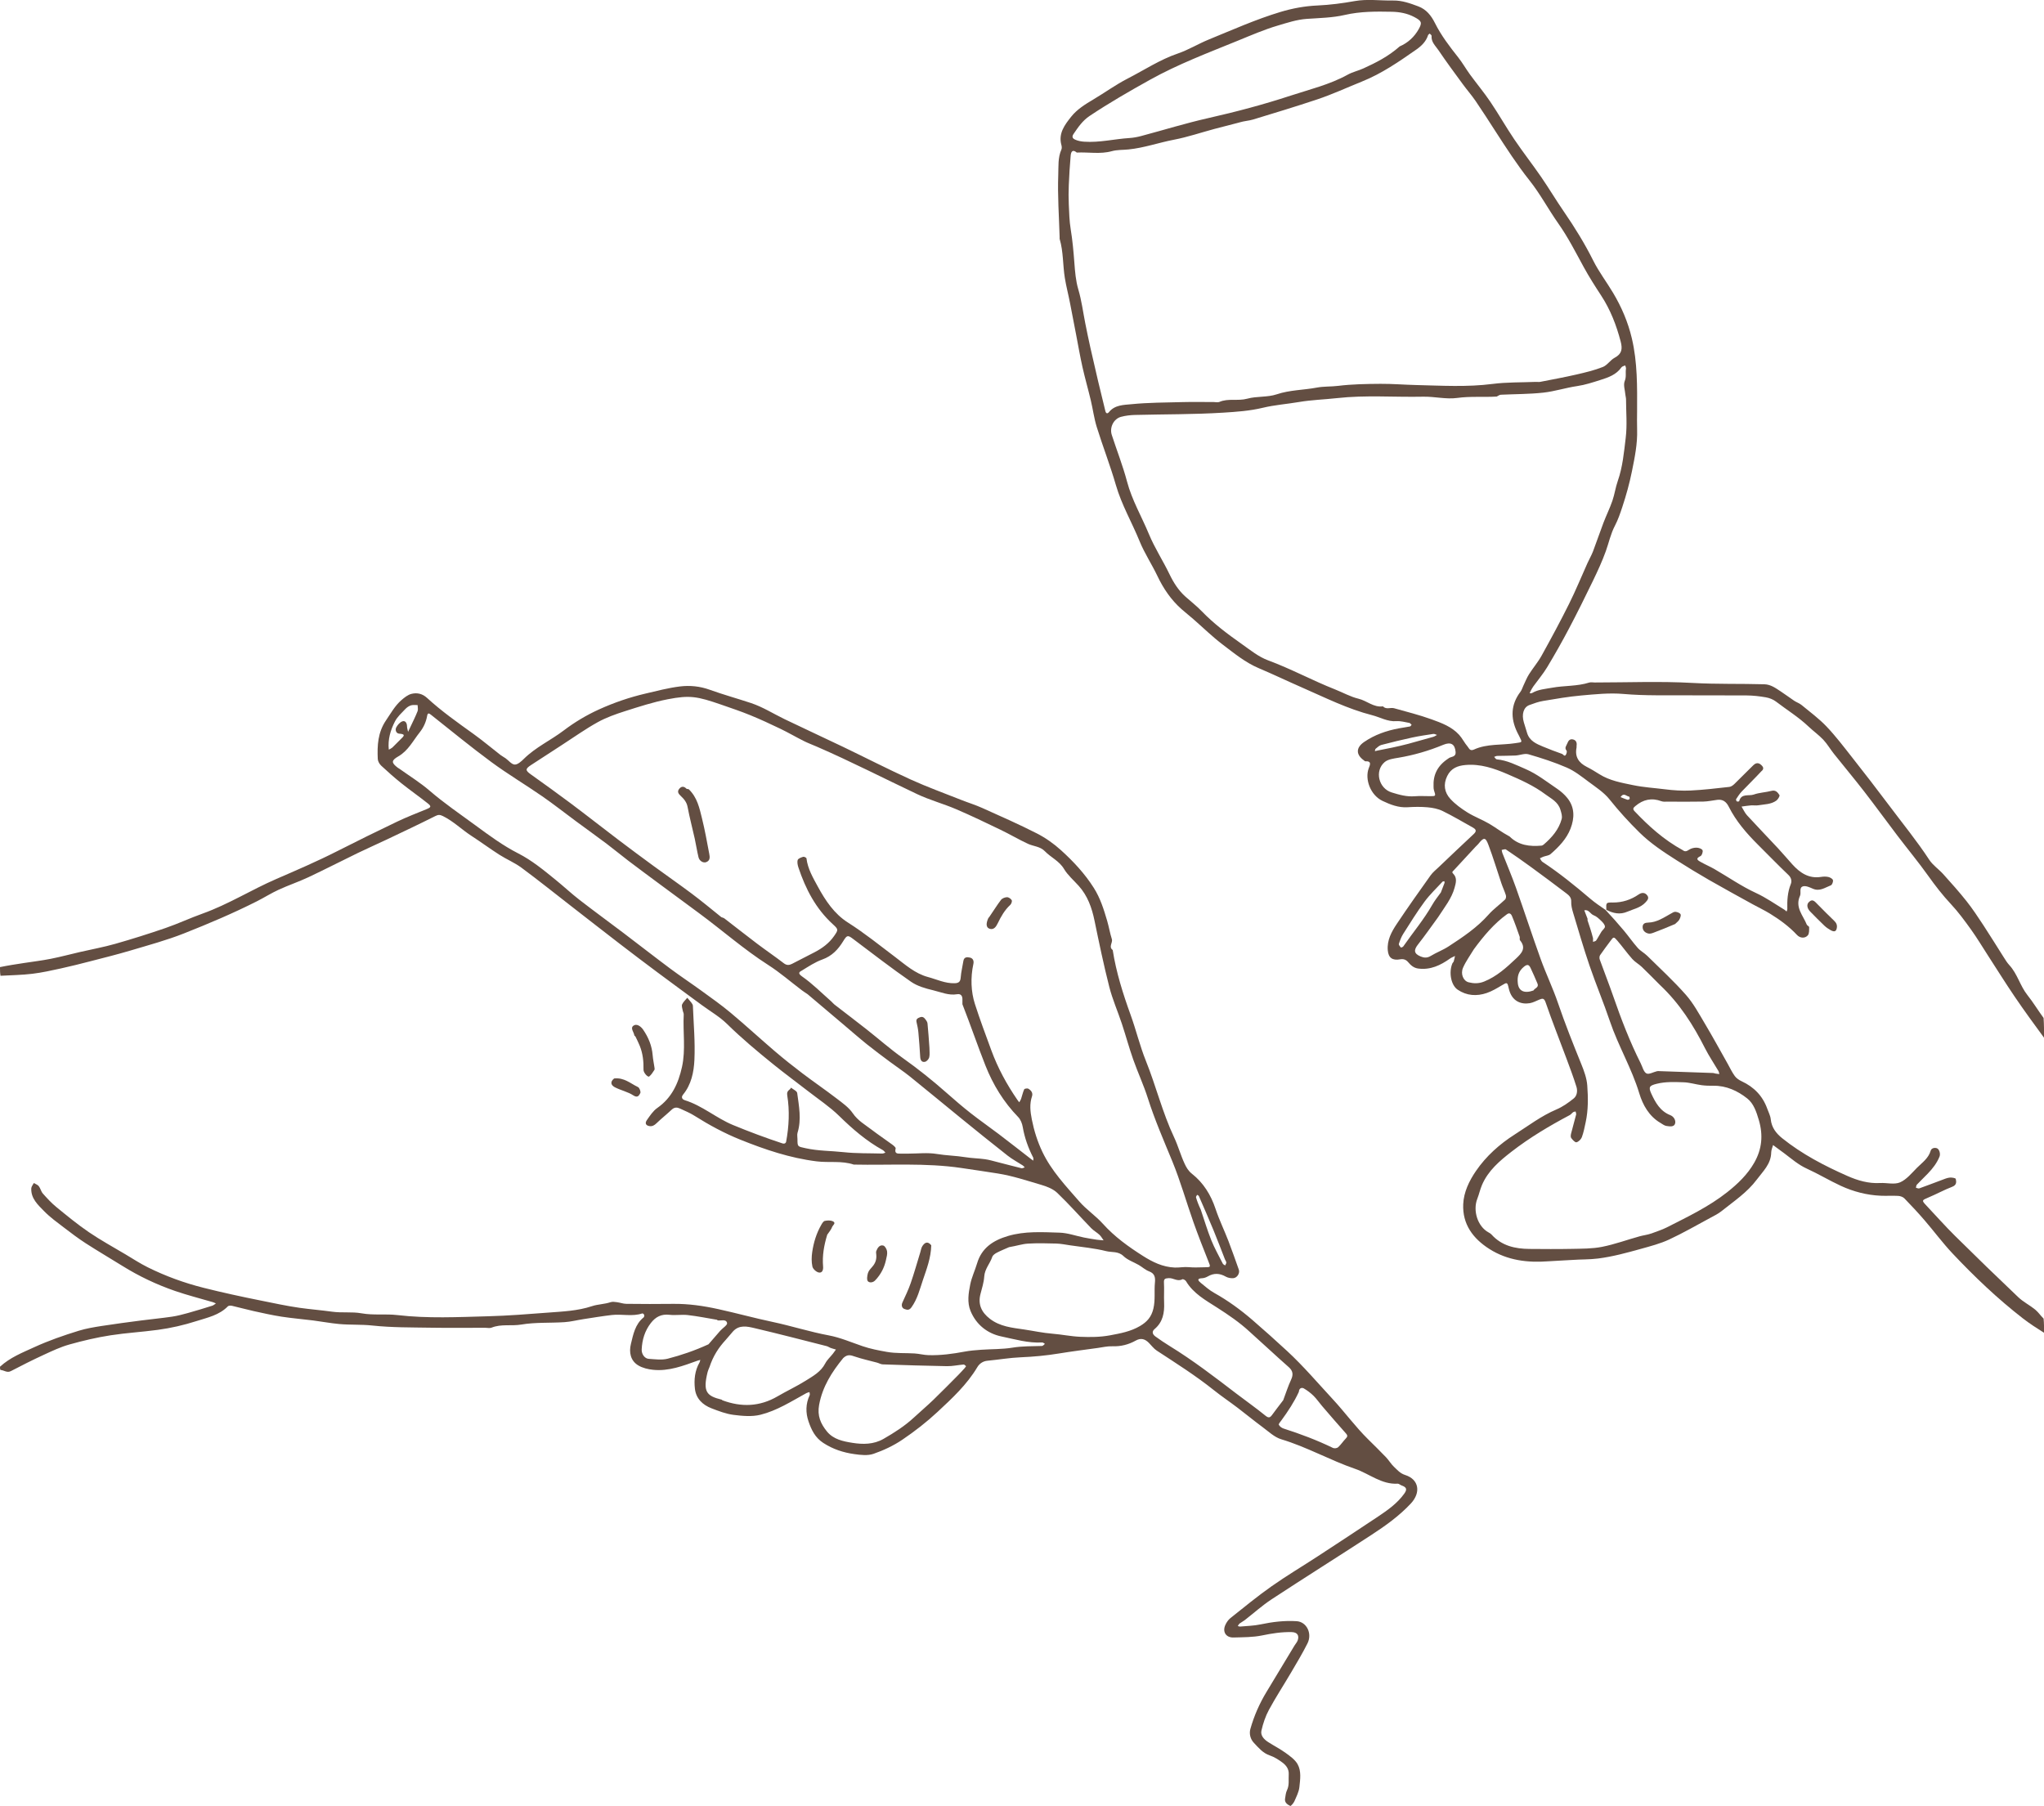 <?xml version="1.0" encoding="UTF-8"?>
<svg xmlns="http://www.w3.org/2000/svg" id="uuid-e09a1fe9-558d-48d0-87d0-b4fb5725dbd9" viewBox="0 0 2230 1970.39">
  <defs>
    <style>.uuid-91e0b978-b2ae-4be4-a98a-27c8600c7c2a{fill:#634e42;stroke-width:0px;}</style>
  </defs>
  <g id="uuid-8e59670a-9611-4f56-a939-4ec6c472ea40">
    <path class="uuid-91e0b978-b2ae-4be4-a98a-27c8600c7c2a" d="M0,1491.16c10.98-10.11,24.28-15.3,37.36-21.3,15.8-7.24,32.06-12.87,48.55-17.95,8.05-2.48,16.49-3.88,24.84-5.19,14.46-2.26,28.98-4.15,43.5-6.05,11.1-1.45,22.25-2.48,33.32-4.11,5.85-.86,11.63-2.38,17.34-3.96,8.94-2.49,17.82-5.23,26.68-8.01,1.44-.45,2.65-1.64,3.96-2.49-1.17-.48-2.3-1.08-3.5-1.43-13.67-4.03-27.52-7.5-40.97-12.14-20.19-6.96-39.45-16.08-57.63-27.41-13.23-8.24-26.71-16.1-39.8-24.55-8.23-5.32-16.08-11.25-23.86-17.22-7.4-5.67-15.08-11.15-21.55-17.79-6.75-6.93-14.62-13.86-14.12-25,.09-1.97,1.8-3.87,2.77-5.81,1.84,1.1,4.19,1.82,5.42,3.41,1.86,2.4,2.47,5.83,4.45,8.06,4.61,5.18,9.35,10.35,14.7,14.72,11.61,9.49,23.23,19.07,35.61,27.5,12.84,8.75,26.56,16.22,39.93,24.19,8.01,4.77,15.85,9.92,24.18,14.05,19.43,9.63,39.59,17.01,60.78,22.35,20.66,5.21,41.37,9.7,62.23,13.87,14.21,2.84,28.3,5.97,42.69,8,11.78,1.66,23.62,2.57,35.31,4.21,10.84,1.53,21.69-.11,32.19,1.78,13.1,2.35,26.25.41,39.19,1.93,33.04,3.87,66.17,2.17,99.16,1.29,21.73-.58,43.58-2.33,65.3-3.99,15.89-1.21,32.18-1.82,47.86-7.05,6.27-2.09,13.59-2.09,20.23-4.32,2.09-.7,4.64-.3,6.93,0,3.42.44,6.8,1.76,10.2,1.8,16.99.19,33.99.26,50.99.04,16.8-.22,33.13,2.15,49.57,5.77,19.82,4.37,39.39,9.77,59.2,13.96,20.49,4.34,40.42,10.79,61.05,14.63,12.64,2.35,24.75,7.64,37.03,11.82,8.65,2.95,17.49,4.62,26.5,6.22,10.15,1.8,20.17,1.07,30.22,1.7,5.08.32,10.1,1.71,15.17,1.85,13.25.37,26.33-1.38,39.35-3.84,5.97-1.13,12.08-1.6,18.16-2.04,11.38-.81,22.92-.46,34.12-2.3,10.78-1.77,21.46-1.48,32.2-1.84,1.09-.04,2.13-1.49,3.19-2.29-.99-.54-2.02-1.59-2.97-1.53-15.25.9-29.87-3.53-44.41-6.54-15.26-3.16-27.67-12.84-33.83-27.98-3.78-9.27-2.16-19.35-.26-28.84,1.56-7.8,5.15-15.18,7.43-22.87,5.04-17.02,17.64-25.15,33.63-29.91,18.54-5.51,37.52-4.24,56.34-3.67,8.94.27,17.78,3.52,26.69,5.31,4.64.93,9.32,1.69,14,2.39,2.44.37,4.92.45,7.39.67-1.5-2.05-2.74-4.37-4.56-6.07-2.79-2.6-6.31-4.46-8.95-7.19-12.38-12.8-24.18-26.19-37.03-38.49-4.47-4.28-11.12-6.92-17.24-8.71-15.82-4.64-31.43-9.91-47.91-12.51-13.17-2.08-26.33-4.01-39.52-5.96-39.05-5.77-78.24-2.87-117.36-3.71-13.13-4.46-26.91-1.83-40.4-3.51-29.18-3.62-56.35-12.83-83.32-23.66-17.63-7.08-34.15-16.07-50.17-26.17-4.93-3.11-10.42-5.35-15.74-7.82-3.08-1.43-6-1.55-8.86,1.12-5.46,5.11-11.34,9.78-16.73,14.97-2.33,2.25-4.59,3.58-7.77,3.06-3.8-.63-5.14-3.07-2.7-6.55,3.33-4.75,6.71-9.98,11.33-13.2,15.82-11.03,23-26.78,26.97-44.79,4.18-18.97.87-38.13,1.89-57.17.08-1.47-.86-2.97-1.12-4.5-.37-2.21-1.4-4.81-.62-6.58,1.19-2.7,3.68-4.83,5.61-7.2,1.53,1.8,3.14,3.54,4.56,5.42.73.97,1.53,2.18,1.57,3.31.75,19.72,2.58,39.49,1.65,59.14-.62,13.16-3.37,26.82-12.32,37.7-2.91,3.54-.12,5.59,1.68,6.14,19.22,5.91,34.41,19.55,52.77,27.13,17.69,7.3,35.56,13.99,53.74,19.98,3.15,1.04,4.05-1.01,4.17-1.63,3.15-16.82,3.96-33.96,1.24-50.7-.93-5.72,3.1-5.59,4.11-8.45,2.35,1.95,6.45,3.66,6.75,5.88,1.94,14.37,4.83,28.83.38,43.32-.65,2.13-.09,4.64-.09,6.97.02,8.57.15,7.97,8.93,9.93,13.68,3.05,27.58,2.79,41.32,4.29,14.13,1.54,28.15,1.11,42.21,1.53,1.16.03,2.34-.64,3.51-.98-.94-.94-1.73-2.17-2.85-2.79-17.9-9.88-33.07-23.03-47.65-37.29-10.23-10-22.38-18.05-33.74-26.88-12.59-9.78-25.45-19.23-37.85-29.24-17.48-14.11-34.69-28.5-50.78-44.28-8.07-7.91-18.2-13.72-27.39-20.49-16.09-11.85-32.22-23.64-48.24-35.58-13.78-10.27-27.48-20.63-41.1-31.11-17.97-13.82-35.82-27.78-53.72-41.69s-35.59-28.1-53.81-41.57c-7.44-5.5-16.24-9.12-24.08-14.14-10.33-6.61-20.2-13.92-30.49-20.59-10.56-6.86-19.56-15.89-31.04-21.55-3.47-1.71-5.19-1.62-8.53.06-17.62,8.87-35.48,17.28-53.31,25.75-10.3,4.89-20.75,9.46-31.01,14.44-18.04,8.75-35.88,17.95-54.02,26.48-10.58,4.97-21.73,8.7-32.35,13.59-8.14,3.74-15.76,8.58-23.77,12.63-25.87,13.08-52.57,24.37-79.47,35.01-18.92,7.49-38.71,12.82-58.26,18.65-14.28,4.26-28.77,7.85-43.2,11.58-10.86,2.81-21.73,5.57-32.68,7.97-10.44,2.28-20.92,4.63-31.51,5.9-11.29,1.36-22.73,1.49-34.6,2.16C0,1061.66,0,1058.66,0,1055.16c8.78-1.83,17.56-3.16,26.34-4.5,9.71-1.49,19.49-2.66,29.12-4.57,10.7-2.12,21.26-4.96,31.9-7.42,12.78-2.95,25.74-5.29,38.34-8.88,18.42-5.25,36.73-11.01,54.84-17.25,13.67-4.71,26.83-10.89,40.45-15.76,28.03-10.02,53.26-25.97,80.37-37.73,22.36-9.69,44.69-19.29,66.42-30.33,21.73-11.04,43.61-21.82,65.6-32.32,10.55-5.04,21.49-9.25,32.31-13.7,4.53-1.86,5.06-2.94,1.09-6.1-9.46-7.52-19.39-14.45-28.83-21.99-7.6-6.08-14.9-12.55-22.02-19.19-1.92-1.79-3.67-4.79-3.78-7.31-.67-14.8.02-29,9.06-42.26,5.22-7.66,9.64-15.8,16.69-21.93,3.27-2.84,7.03-5.89,11.06-6.89,5.99-1.49,11.84-.28,16.96,4.43,15.77,14.5,33.27,26.82,50.64,39.3,10.11,7.27,19.66,15.33,29.51,22.98,1.72,1.34,3.73,2.3,5.51,3.57,3.35,2.4,6.57,6.72,9.97,6.86,3.31.13,7.25-3.5,10.1-6.32,12.79-12.63,29.19-20.11,43.33-30.83,11.86-9,24.7-16.7,38.42-22.94,16.41-7.46,33.31-13.25,50.8-17.34,12.5-2.93,25-6.24,37.7-7.79,10.79-1.31,21.71-.25,32.36,3.59,14.81,5.34,30.04,9.54,45,14.5,12.96,4.3,24.49,11.69,36.71,17.6,21.09,10.19,42.4,19.94,63.52,30.08,24.75,11.88,49.18,24.45,74.16,35.81,17.92,8.15,36.5,14.87,54.82,22.14,7.73,3.07,15.72,5.52,23.3,8.93,19.96,8.97,40.01,17.78,59.49,27.72,9.46,4.83,18.46,11.2,26.33,18.34,13.45,12.2,25.85,25.43,35.73,41.03,7.15,11.28,10.94,23.53,14.6,35.99,1.93,6.57,3.02,13.39,5.1,19.9,1.29,4.03-3.92,8.38.95,11.94,3.8,24.38,11.2,47.73,19.57,70.88,5.98,16.55,10.08,33.81,16.64,50.11,11.06,27.47,18.05,56.39,30.72,83.27,4.45,9.45,7.2,19.7,11.64,29.16,1.79,3.81,3.94,7.6,7.92,10.75,12.46,9.83,20.59,22.93,25.67,38.18,3.98,11.95,9.54,23.37,14.09,35.14,4,10.35,7.61,20.85,11.35,31.3,1.32,3.69-1.75,8.89-5.98,9.24-2.7.22-5.89-.32-8.22-1.65-6.65-3.79-12.98-4.13-19.65-.26-1.83,1.06-4.06,1.89-6.14,1.97-6.36.24-4.35,2.79-1.45,5.15,4.68,3.82,9.28,7.91,14.51,10.83,14.99,8.38,28.77,18.4,41.71,29.57,12.84,11.09,25.49,22.41,37.94,33.93,17.7,16.37,33.35,34.8,49.68,52.44,13.17,14.21,24.69,30.08,38.6,43.79,6.61,6.51,13.23,13.01,19.64,19.71,3.1,3.24,5.36,7.31,8.62,10.34,3.66,3.41,6.57,7.15,12.27,8.96,14.98,4.75,17.37,19.07,6.06,31.16-12.6,13.47-27.53,24.15-42.86,34.14-36.17,23.58-72.75,46.53-108.85,70.21-10.39,6.81-19.7,15.26-29.55,22.9-1.72,1.34-3.76,2.27-5.48,3.6-.87.68-1.36,1.84-2.03,2.78.92.19,1.86.63,2.76.54,7.36-.68,14.85-.82,22.04-2.34,13.06-2.76,26.19-4.35,39.46-3.51,10.89.69,17.23,13.4,11.82,24.21-5.55,11.08-12,21.73-18.28,32.43-7.88,13.42-16.43,26.47-23.82,40.15-3.77,6.97-6.36,14.81-8.14,22.56-1.24,5.38,2.8,9.61,7.28,12.5,6.28,4.05,13.02,7.45,19.05,11.82,4.86,3.52,10.29,7.34,13.11,12.36,4.24,7.53,2.85,16.61,1.97,24.93-.57,5.36-3.3,10.56-5.52,15.63-.89,2.04-3.87,5.28-4.4,5.01-3.09-1.57-6.45-3.61-5.71-8.04.52-3.08.76-6.39,2.09-9.12,2.74-5.62,1.52-11.46,1.9-17.22.38-5.81-2.77-9.97-6.94-13.05-4.21-3.11-8.84-6.06-13.75-7.72-7.58-2.56-12.22-8.37-17.29-13.69-3.95-4.14-5.31-10.03-3.85-15.23,4.02-14.3,10-27.87,17.75-40.62,10.2-16.76,20.28-33.59,30.42-50.39,1.13-1.87,2.74-3.56,3.45-5.57,1.92-5.44-.54-8.89-6.43-9.04-10.96-.28-21.63,1.4-32.42,3.63-10.09,2.08-20.7,1.94-31.09,2.25-8.27.25-12.38-6.04-9.04-13.6,1.25-2.83,3.23-5.7,5.62-7.61,14.74-11.72,29.31-23.72,44.69-34.55,16.36-11.52,33.62-21.78,50.39-32.73,22.05-14.4,44.08-28.84,65.98-43.47,10.56-7.05,20.94-14.39,28.53-24.94,3.36-4.68,2.72-7.01-2.99-9.04-1.44-.51-2.83-1.96-4.17-1.88-17.71,1.02-30.89-10.83-46.35-16.15-27.39-9.42-52.74-23.92-80.65-32.29-7.48-2.24-13.87-8.46-20.43-13.3-9.25-6.83-18.12-14.17-27.27-21.12-8.59-6.52-17.56-12.55-25.98-19.28-19.74-15.78-41.06-29.24-62.16-43.05-3.28-2.14-5.73-5.55-8.54-8.39-4.18-4.23-8.61-5.78-14.35-2.57-7.85,4.39-16.27,6.56-25.48,6.23-5.36-.2-10.78,1.11-16.16,1.86-14.17,1.96-28.38,3.74-42.5,6.06-13.71,2.25-27.45,3.52-41.34,4.1-12.15.51-24.22,2.63-36.35,3.76-5.03.47-8.8,3.25-11.02,6.98-11.38,19.09-27.48,34.01-43.44,48.86-11.91,11.09-24.91,21.21-38.4,30.33-9.62,6.51-20.52,11.62-31.51,15.42-6.25,2.16-13.95,1.25-20.81.29-12.05-1.68-23.4-5.34-33.95-12.22-8.96-5.84-12.91-14.27-16.05-23.35-3.28-9.51-3.22-19.3,1.22-28.73.42-.9-.12-2.24-.21-3.38-1.14.37-2.37.57-3.4,1.14-16.24,8.93-32.09,19.14-50.15,23.61-9.24,2.29-19.63,1.33-29.28.11-8.17-1.04-16.19-4.13-23.97-7.12-9.74-3.74-16.97-10.59-18.19-21.38-1.12-9.9-.09-19.81,5.09-28.81.45-.78.51-1.79.75-2.69-.94.27-1.9.47-2.81.8-15.79,5.66-31.55,11.83-48.76,10.02-5.46-.57-11.31-1.97-15.96-4.72-8.72-5.16-10.32-14.49-8.19-23.26,2.55-10.48,4.58-21.73,13.95-29.21.58-.47.8-1.93.56-2.74-.21-.7-1.52-1.76-1.99-1.6-10.95,3.71-22.25.47-33.28,1.75-10.4,1.21-20.75,2.94-31.1,4.53-6.87,1.05-13.69,2.83-20.59,3.28-15.7,1.03-31.68,0-47.07,2.61-10.84,1.84-21.98-.87-32.47,3.39-2,.81-4.62.12-6.95.12-19.66,0-39.33.26-58.99-.07-21.39-.36-42.9-.1-64.12-2.38-12.15-1.31-24.19-.54-36.21-1.64-9.49-.87-18.89-2.68-28.35-3.88-11.43-1.45-22.94-2.37-34.32-4.12-10.22-1.58-20.35-3.85-30.46-6.08-7.9-1.74-15.7-3.95-23.59-5.75-1.48-.34-3.82-.37-4.68.52-9.47,9.7-22.23,12.27-34.37,16.14-13.76,4.39-27.7,7.6-42.12,9.54-17.15,2.32-34.45,3.3-51.51,5.94-15.11,2.33-30.1,5.87-44.83,10-9.72,2.73-19.03,7.13-28.25,11.38-12.05,5.55-23.91,11.54-35.67,17.68-4.23,2.21-7.25-.94-11.36-1.27C0,1493.66,0,1492.66,0,1491.16M787,1000.66c1.14.47,2.44.72,3.38,1.44,11.89,9.14,23.65,18.46,35.62,27.5,9.6,7.25,19.57,14.01,29.11,21.33,3.14,2.41,5.82,2.28,8.89.72,8.26-4.21,16.5-8.44,24.72-12.72,8.36-4.35,15.83-9.82,21.26-17.67,4.76-6.87,4.9-7.18-1.48-13.01-18.48-16.89-29.53-38.23-37.34-61.53-.9-2.67-1.63-5.93-.86-8.43.51-1.66,3.75-2.78,5.97-3.48.98-.31,3.49.93,3.58,1.67,1.37,11.42,7.16,21.22,12.41,30.86,8.22,15.09,17.87,29.71,32.79,39.17,17.99,11.4,34.49,24.73,51.42,37.53,11.21,8.48,21.83,18.13,35.88,21.91,9.65,2.59,18.82,7.14,29.22,6.8,4.57-.15,6.24-1.77,6.57-6.4.43-5.95,1.98-11.82,2.88-17.74.7-4.65,4.09-4.53,7.19-3.84,3.38.76,4.47,3.62,3.76,6.88-3.29,15.04-2.59,30.47,1.63,43.66,5.45,17.04,11.75,33.76,17.9,50.54,7.17,19.55,16.84,37.26,28.5,54.19.62.9,1.31,1.74,1.97,2.61.68-1.19,1.56-2.3,1.99-3.57,1.19-3.52,1.93-7.21,3.44-10.56.36-.81,3.48-1.32,4.56-.67,2.91,1.73,5.21,4.5,3.98,8.19-2.84,8.51-1.93,16.69-.2,25.41,2.44,12.31,6.17,24.1,11.5,35.27,9.84,20.64,25.53,37.2,40.34,54.2,7.71,8.85,17.85,15.57,25.71,24.32,12.69,14.11,27.86,25,43.62,35,10.44,6.62,21.62,12.22,34.78,12.71,5.18.19,10.18-.95,15.36-.42,5.6.58,11.32.17,16.98.12,7.16-.07,6.9,0,4.18-6.86-5.57-14.02-11.11-28.07-16.14-42.29-7.82-22.1-14.17-44.78-23.06-66.43-9.37-22.81-19.24-45.35-26.72-68.92-4.56-14.36-10.99-28.11-16-42.33-4.51-12.82-8.06-25.98-12.33-38.88-4.46-13.46-10.25-26.56-13.74-40.25-6.1-23.92-11.12-48.13-16.12-72.31-2.9-14.02-7.52-27.04-17.23-37.87-5.44-6.07-11.9-11.54-16-18.41-5.24-8.79-14.38-12.57-20.98-19.42-5.07-5.26-12.49-5.26-18.61-8.13-10.07-4.72-19.67-10.4-29.69-15.22-16.1-7.75-32.21-15.52-48.64-22.54-13.87-5.92-28.62-9.88-42.22-16.3-36.51-17.24-72.43-35.73-109.5-51.82-4.8-2.08-9.73-3.91-14.4-6.25-8.56-4.3-16.85-9.16-25.48-13.31-10.82-5.21-21.73-10.27-32.85-14.81-10.26-4.2-20.79-7.74-31.27-11.37-26.54-9.2-34.6-10.68-58.68-6.01-15.77,3.06-31.22,8.07-46.57,12.97-10.24,3.27-20.58,6.92-29.93,12.1-13.38,7.41-25.91,16.37-38.79,24.69-11.31,7.31-22.61,14.63-33.87,22.01-6.45,4.23-6.32,5.86-.2,10.23,14.68,10.5,29.36,20.99,43.79,31.82,17.34,13,34.37,26.42,51.63,39.51,12.9,9.78,25.91,19.42,38.98,28.98,13.53,9.9,27.32,19.46,40.74,29.5,10.75,8.05,21.13,16.61,32.67,25.94M881,1084.66c-2.09-1.42-4.24-2.75-6.24-4.27-12.19-9.22-23.79-19.34-36.62-27.55-26.59-17.02-50.2-37.88-75.5-56.54-14.29-10.54-28.6-21.07-42.87-31.64-11.48-8.51-22.98-16.99-34.36-25.63-7.89-5.99-15.5-12.37-23.42-18.33-11.15-8.38-22.49-16.49-33.71-24.77-12.26-9.05-24.22-18.52-36.75-27.18-18.32-12.67-37.53-24.1-55.45-37.3-22.39-16.49-43.88-34.2-65.69-51.46-2.46-1.95-3.74-2.57-4.44,1.33-1.17,6.51-3.91,12.51-8,17.64-7.3,9.15-12.54,20.02-23.33,26.25-7.95,4.59-7.78,6.95-.56,12.49.49.38,1.09.61,1.59.97,11.05,7.92,22.73,15.11,32.99,23.95,15.99,13.77,33.35,25.59,50.3,38.02,14.93,10.95,29.78,21.97,46.38,30.42,15.04,7.65,27.97,18.4,40.97,28.96,8.78,7.13,17.06,14.89,25.99,21.81,15.83,12.26,32.02,24.04,47.98,36.13,17.01,12.89,33.82,26.05,50.93,38.8,11.13,8.3,22.74,15.95,33.97,24.12,10.79,7.85,21.75,15.54,31.97,24.1,16.45,13.76,32.23,28.32,48.54,42.25,9.75,8.32,19.81,16.29,30.02,24.03,12.11,9.18,24.69,17.75,36.75,27,6.45,4.94,13.53,9.87,17.99,16.4,5.51,8.05,13.4,12.46,20.62,17.98,7.28,5.56,14.92,10.64,22.3,16.07,1.57,1.15,4.08,3.25,3.81,4.29-1.57,5.98,2.13,5.69,5.9,5.66,2.67-.02,5.33,0,8,0,10.33,0,20.88-1.32,30.93.36,10.46,1.75,21,1.85,31.41,3.55,6.98,1.14,14.13,1.19,21.14,2.17,4.61.64,9.13,2,13.67,3.15,8.74,2.21,17.44,4.57,26.2,6.69,1.05.26,2.37-.58,3.57-.91-.7-.71-1.3-1.57-2.11-2.1-5.5-3.58-11.38-6.67-16.52-10.7-17.16-13.46-34.11-27.19-51.04-40.94-18.47-15-36.75-30.25-55.29-45.16-7.15-5.75-14.84-10.83-22.2-16.33-8.42-6.29-16.88-12.53-25.06-19.11-8.81-7.09-17.3-14.57-25.95-21.86-12.59-10.61-25.2-21.21-38.8-32.81M1050,1095.66c0-1.67-.05-3.33,0-5,.14-4-1.62-6.62-5.75-5.92-9.31,1.59-17.71-2.29-26.28-4.33-8.31-1.97-17.15-4.49-24.03-9.26-21.38-14.82-41.99-30.75-62.78-46.41-6.14-4.63-6.97-4.83-11.14,2-5.57,9.14-12.33,16.36-22.95,20.15-7.77,2.78-14.89,7.55-22.01,11.9-2.05,1.26-5.77,2.53-.09,6.48,11.4,7.92,21.31,17.99,31.81,27.19,1.25,1.1,2.25,2.49,3.56,3.5,11.59,8.99,23.29,17.83,34.81,26.89,13.35,10.5,26.11,21.8,39.93,31.61,16.76,11.9,32.7,24.69,48.07,38.28,8.47,7.48,17.05,14.86,25.94,21.84,9.97,7.83,20.42,15.06,30.52,22.73,11.94,9.07,23.72,18.34,35.58,27.52.68.53,1.41,1,2.12,1.49-.01-1.14.36-2.48-.1-3.38-5.43-10.55-9.37-21.54-11.39-33.3-.66-3.82-2.3-8.14-4.93-10.84-15.86-16.29-27.48-35.29-35.76-56.22-8.61-21.76-16.14-43.95-25.14-66.95M1101,1360.66c-4.5,2-9.1,3.81-13.46,6.09-1.96,1.02-4.34,2.68-4.98,4.57-2.46,7.32-8.22,13.12-8.76,21.44-.42,6.47-2.51,12.86-4.14,19.21-2.85,11.14,1.11,19.79,10.25,26.85,11.13,8.6,24.26,9.78,37.15,11.67,10.4,1.53,20.65,3.82,31.26,4.66,10.06.79,20.21,2.95,30.37,3.36,10.71.42,21.41.42,32.19-1.58,11.45-2.13,22.61-4.16,32.84-10.16,7.62-4.48,12.51-9.86,14.65-19.1,2.22-9.55.74-18.88,1.65-28.24.54-5.57-.06-9.99-6.39-12.33-4.01-1.48-7.37-4.67-11.14-6.87-5.62-3.28-12.28-5.41-16.79-9.79-5.68-5.51-12.68-3.83-18.83-5.38-12.85-3.24-26.23-4.4-39.4-6.36-5.04-.75-10.09-1.78-15.16-1.92-10.32-.3-20.68-.55-30.97.08-6.17.38-12.23,2.49-20.34,3.83M1400,1527.66c2.82-7.49,5.24-15.17,8.6-22.41,2.62-5.64,1.91-9.74-2.69-13.75-7.15-6.22-14.09-12.68-21.11-19.04-7.27-6.59-14.57-13.14-21.78-19.79-10.79-9.96-22.86-18.14-35.18-26.04-12.59-8.08-25.93-15.33-33.94-28.87-.66-1.12-3.17-2.44-3.92-2.03-5.36,2.95-9.93-1.66-15.05-1.22-3.51.3-5.31.48-5.06,4.79.43,7.3-.13,14.66.18,21.98.45,11.05-1.32,21.11-10.35,28.74-3.5,2.95-2.13,5.97.89,8.16,5.08,3.68,10.3,7.18,15.64,10.47,25.36,15.59,48.92,33.68,72.51,51.74,10.59,8.11,21.55,15.76,31.88,24.19,3.36,2.75,4.97,2.18,7.06-.61,3.8-5.07,7.55-10.2,12.31-16.3M920,1481.66c-12.41,15.17-22.67,31.14-26.35,51.15-2.19,11.91,1.71,20.57,8.54,28.99,7.08,8.72,17.92,10.82,27.72,12.39,11.2,1.8,23.13,1.93,33.96-4.29,11.84-6.8,23.25-14.07,33.3-23.39,6.95-6.45,14.21-12.57,21.03-19.14,9.31-8.98,18.36-18.24,27.48-27.42,2.34-2.36,4.56-4.85,6.8-7.3.57-.63,1.02-1.38,1.52-2.07-.89-.64-1.82-1.89-2.65-1.82-6.07.49-12.13,1.89-18.17,1.79-23.39-.38-46.77-1.17-70.15-1.96-2.08-.07-4.09-1.34-6.18-1.91-8.09-2.19-16.34-3.94-24.26-6.64-4.25-1.45-7.88-2.83-12.59,1.62M774,1491.66c-.67,1.72-1.53,3.4-1.97,5.18-5.38,21.61-1.29,26.21,15.39,30.27.28.07.43.56.72.67,20.7,7.68,40.74,7.04,60.15-4.31,10.15-5.94,20.9-10.9,30.84-17.15,7.97-5.01,16.5-9.64,21.19-18.75,2.02-3.91,5.54-7.04,8.33-10.56,1.18-1.49,2.24-3.07,3.36-4.6-1.95-.58-3.93-1.07-5.84-1.76-1.44-.52-2.72-1.56-4.19-1.93-26.24-6.65-52.44-13.48-78.8-19.67-7.97-1.87-16.72-3.91-23.54,3.65-2.74,3.03-5.22,6.3-7.99,9.3-7.53,8.19-13.6,17.29-17.65,29.68M773,1466.66c4.24-4.91,8.44-9.86,12.75-14.71,2.59-2.92,7.96-6.21,7.51-8.39-.98-4.75-6.58-2.4-10.29-2.96-.27-.04-.45-.61-.72-.66-10.6-1.78-21.17-3.91-31.84-5.14-6.58-.76-13.39.48-19.97-.29-8.87-1.04-15.12,2.2-20.39,9-6.62,8.56-9.51,18.32-9.97,28.86-.22,5.07,3.32,9.88,7.55,10.17,6.97.47,14.36,1.54,20.92-.16,14.6-3.79,28.98-8.63,44.45-15.71M1417,1518.66c-5.1,11.09-11.82,21.19-18.99,31.02-1.14,1.56-3.26,3.88-2.81,4.79.89,1.79,3.08,3.45,5.07,4.09,18.48,5.91,36.57,12.73,54.04,21.21,1.45.71,4.41.32,5.57-.75,3.06-2.81,5.38-6.41,8.27-9.42,1.91-1.99,2.45-3.23.3-5.63-8.86-9.88-17.48-19.96-26.13-30.02-3.14-3.65-5.84-7.71-9.25-11.07-3.15-3.1-6.79-5.84-10.6-8.06-1.37-.8-5.03-1.35-5.46,3.83M428,815.66c3.05-3.05,6.1-6.09,9.14-9.14,2.91-2.91,6.44-5.59-1.62-6.06-3.29-.19-4.69-4.06-3.21-6.84,1.47-2.74,4.08-5.8,6.84-6.66,3.12-.98,4.85,1.99,4.91,5.47.04,2.01.75,4,1.16,6.01.93-1.94,1.87-3.87,2.77-5.81,2.58-5.56,5.38-11.04,7.6-16.74.75-1.92.04-4.4,0-6.63-2.46.07-5.09-.39-7.34.34-2.29.75-4.52,2.35-6.19,4.13-3.96,4.22-8.51,8.27-11.11,13.29-4.92,9.52-7.95,19.81-6.77,30.83.94-.4,1.88-.79,3.81-2.19M1310,1319.66c3.77,11.1,7.09,22.38,11.44,33.25,3.55,8.85,8.29,17.23,12.62,25.75.44.87,1.69,1.34,2.56,2,.46-1.07,1.32-2.15,1.28-3.19-.05-1.14-.99-2.22-1.44-3.36-4.16-10.6-8.15-21.28-12.5-31.81-5.16-12.52-10.61-24.93-16.01-37.35-.26-.61-1.24-.91-1.89-1.35-.43.94-1.43,2.05-1.21,2.8,1.22,4.14,2.73,8.19,5.15,13.27Z"></path>
    <path class="uuid-91e0b978-b2ae-4be4-a98a-27c8600c7c2a" d="M2230,1132.16c-10.67-14.55-21.58-29.43-31.93-44.7-10.02-14.76-19.46-29.91-29.16-44.89-6.13-9.46-11.91-19.16-18.47-28.31-6.89-9.6-13.93-19.23-21.98-27.84-9.06-9.69-17.05-20.01-24.73-30.79-10.73-15.06-22.56-29.33-33.76-44.06-12.12-15.94-23.87-32.16-36.13-47.99-10.81-13.95-22.15-27.49-33.14-41.29-3.95-4.96-7.14-10.59-11.46-15.18-4.88-5.18-10.81-9.36-15.99-14.28-10.94-10.4-23.79-18.3-35.7-27.41-3.07-2.35-7.17-3.92-11.01-4.6-6.96-1.22-14.08-2.02-21.14-2.07-32.99-.2-65.99.03-98.98-.16-11.73-.07-23.43-.42-35.21-1.45-15.21-1.33-30.78.31-46.11,1.67-13.9,1.24-27.72,3.64-41.5,5.95-5.15.86-10.19,2.67-15.11,4.51-6.3,2.35-8.6,10.06-5.97,18.88,1.15,3.85,2.36,7.69,3.53,11.54,2.64,8.7,10.06,11.88,17.47,14.94,6.83,2.82,13.73,5.49,20.71,7.92,1.25.43,2.8,3.79,4.39.44.57-1.2,1.12-3.28.52-3.99-2.59-3.09-.3-5.13.73-7.82,1.25-3.27,2.96-5.22,6.32-4.41,3.35.8,4.38,3.53,3.85,6.85-.1.65.1,1.35-.03,1.99-2.06,10.12,2.39,16.66,11.2,21.11,4.71,2.38,9.22,5.16,13.69,7.97,11.35,7.14,24.25,9.34,37.04,11.99,11.33,2.35,22.87,3,34.28,4.45,9.48,1.2,18.86,1.82,28.22,1.37,14.14-.68,28.24-2.39,42.33-3.95,1.97-.22,4.04-1.81,5.57-3.29,6.95-6.72,13.63-13.71,20.59-20.41,3.77-3.63,6.97-2.24,9.74,1.02,2.61,3.07-.76,5.35-.89,5.48-6.96,7.53-14.32,14.7-21.43,22.1-2.4,2.5-4.32,5.5-6.24,8.41-.33.5.19,2.08.79,2.51.55.39,2.45.09,2.53-.22,2.29-8.92,10.52-5.33,15.9-7.25,6.15-2.19,12.99-2.35,19.36-4.03,4.71-1.24,6.89,1.85,8.7,4.63.6.92-1.58,4.65-3.33,5.94-5.81,4.26-13.05,4.03-19.8,5.17-2.59.44-5.33-.1-7.98.11-3.43.27-6.83.85-10.25,1.3,1.97,3.19,3.49,6.78,5.97,9.49,11.14,12.14,22.6,23.97,33.83,36.03,5.33,5.72,10.33,11.73,15.59,17.52,8.38,9.23,17.94,15.8,31.35,13.69,2.6-.41,5.42-.5,7.96.08,1.92.44,4.6,1.9,5.01,3.43.44,1.66-.88,5.16-2.27,5.68-6.23,2.38-12.12,6.98-19.61,3.71-3.38-1.47-7.57-3.47-10.68-2.62-4.74,1.29-1.88,7.03-3.35,10.26-5.74,12.6,3.3,21.39,7.34,31.46.46,1.14,2.63,1.93,2.61,2.85-.06,3.04.24,6.94-1.45,8.9-3.1,3.59-8.49,3.16-11.83-.43-8.64-9.26-18.74-16.63-29.42-23.21-6.05-3.73-12.54-6.74-18.76-10.18-16-8.85-32.07-17.59-47.92-26.7-11.88-6.83-23.59-13.98-35.15-21.33-14.24-9.05-28.36-18.33-40.47-30.23-11.65-11.44-22.58-23.47-32.82-36.28-6.11-7.63-14.87-13.27-22.86-19.23-7.53-5.61-15.11-11.67-23.61-15.37-13.53-5.89-27.72-10.45-41.92-14.57-4.24-1.23-9.44,1.09-14.22,1.35-6.61.35-13.24.22-19.86.42-1.13.03-2.24.68-3.36,1.05.94.94,1.82,2.62,2.84,2.71,11.39,1.02,21.57,6.34,31.61,10.66,12.19,5.25,22.99,13.83,34.13,21.35,4.15,2.8,8.09,6.26,11.23,10.14,8.26,10.21,7.93,21.98,3.53,33.37-4.37,11.3-12.79,20.02-21.85,27.87-1.94,1.68-5.18,1.85-7.78,2.82-1.31.48-2.54,1.18-3.8,1.77.89,1.3,1.5,3.02,2.72,3.82,18.44,12.14,35.51,26.03,52.3,40.31,5.08,4.32,10.64,8.06,16.48,12.07,7.1,7.6,13.81,15.1,20.25,22.82,5.12,6.13,9.68,12.75,14.98,18.72,2.94,3.32,7.15,5.48,10.34,8.61,14.24,14.03,29.01,27.62,42.2,42.59,8.19,9.3,14.24,20.58,20.65,31.33,8.58,14.38,16.58,29.1,24.83,43.68,2.6,4.59,4.82,9.45,7.91,13.67,1.79,2.44,4.74,4.36,7.55,5.67,13.41,6.24,22.87,16.01,27.86,29.99,1.35,3.78,3.39,7.5,3.77,11.39.89,9.1,6.02,15.54,12.56,20.78,21.54,17.26,45.8,29.94,70.93,41.04,11.37,5.03,23.09,8.48,35.8,7.77,7.3-.4,15.53,1.96,21.72-.7,7.1-3.05,12.69-10.01,18.41-15.79,5.63-5.67,12.59-10.31,15.05-18.72.79-2.71,3.87-3.65,6.67-2.78,2.72.85,4.21,6.03,3.03,9.03-2.85,7.21-7.54,13.16-12.82,18.67-3.92,4.09-8.06,7.97-11.94,12.09-.72.76-.7,2.22-1.02,3.36,1.23.26,2.64,1.05,3.65.69,8.12-2.89,16.16-6.02,24.25-9.01,2.89-1.07,5.81-2.4,8.81-2.75,2.27-.26,6.5.42,6.74,1.42.79,3.29,1.03,6.73-3.86,8.59-8.9,3.41-17.3,8.08-26.11,11.75-7.1,2.96-7.33,3.17-2.16,8.64,10.4,11,20.42,22.38,31.18,33.02,22.83,22.6,45.89,44.98,69.19,67.1,5.45,5.17,12.46,8.64,18.33,13.43,3.37,2.75,5.88,6.56,9.27,9.89.5,5,.5,10,.5,15.5-7.75-4.92-15.75-10.02-23.22-15.82-27.55-21.39-52.76-45.4-76.63-70.75-10.82-11.49-20.25-24.28-30.57-36.25-7.06-8.19-14.44-16.11-21.98-23.86-1.57-1.61-4.44-2.56-6.77-2.7-6.31-.36-12.67.11-18.99-.17-15.2-.67-29.78-4.45-43.51-10.78-12.61-5.82-24.57-13.07-37.21-18.82-9.11-4.15-16.41-10.54-24.19-16.41-1.77-1.34-3.58-2.63-5.36-3.94-2.41-1.78-4.83-3.56-7.24-5.34-.71,2.71-1.98,5.4-2.02,8.12-.21,12.58-8.99,20.52-15.69,29.52-10.49,14.08-25.07,23.69-38.54,34.48-3.61,2.89-7.89,4.98-11.99,7.19-14.99,8.06-29.75,16.61-45.15,23.77-9.73,4.52-20.36,7.27-30.76,10.17-15.39,4.29-30.73,8.51-46.77,10.54-9.49,1.2-18.84.88-28.22,1.56-8.73.63-17.49.82-26.21,1.48-22.34,1.69-44.45-.9-64.17-13.47-17.93-11.43-29.45-27.01-28.51-48.84.57-13.11,6.42-25.29,13.83-36.13,11.14-16.31,25.92-29.45,42.3-39.89,14.88-9.49,29.07-20.35,45.58-27.35,6.81-2.89,13.14-7.38,18.93-12.07,3.55-2.88,4.26-8.25,2.92-12.56-3.29-10.59-7.22-20.99-11.09-31.39-7.52-20.21-15.51-40.26-22.52-60.65-1.72-5-3.47-4.56-6.95-3.16-3.43,1.38-6.79,3.29-10.36,3.89-9.16,1.54-19.82-1.64-23.01-16.34-1.47-6.77-1.81-6.53-7.39-3.2-5.29,3.16-10.71,6.42-16.49,8.41-10.97,3.76-21.94,3.09-31.8-3.59-7.25-4.91-9.85-18.71-5.84-28.53.35-.85,1.27-1.5,1.54-2.36.6-1.92.96-3.92,1.41-5.89-1.84.93-3.84,1.65-5.51,2.84-10.36,7.35-21.27,12.57-34.54,10.88-4.99-.63-8.2-3.57-11.08-6.99-2.45-2.91-5.33-3.69-8.76-3.08-8.4,1.51-12.75-1.61-13.47-9.83-.97-11.07,4.13-20.28,9.87-28.88,11.89-17.83,24.3-35.32,36.74-52.78,2.48-3.48,5.98-6.25,9.12-9.24,12.66-12.05,25.29-24.12,38.09-36.03,3.83-3.56,1.93-5.42-1.41-7.27-10.84-6.01-21.5-12.4-32.63-17.82-4.93-2.4-10.75-3.51-16.27-4.02-7.27-.67-14.67-.53-21.98-.07-9.89.62-18.65-2.86-27.19-6.88-13.25-6.24-19.55-23.61-15.18-35.5,1.19-3.25,3.92-8.2-3.69-7.76-.49.03-1.04-.66-1.55-1.03-8.77-6.27-8.82-13.83.34-20.08,11.43-7.8,24.28-12.3,37.84-14.82,4.04-.75,8.12-1.28,12.15-2.08.68-.13,1.17-1.16,1.75-1.78-.81-.72-1.54-1.91-2.45-2.07-4.69-.84-9.49-2.25-14.14-1.91-9.63.71-17.69-4.27-26.43-6.5-26.69-6.81-51.33-19.19-76.45-30.18-15.8-6.91-31.37-14.38-47.25-21.1-14.7-6.22-26.84-16.27-39.29-25.7-11.37-8.62-21.63-18.7-32.42-28.1-4.14-3.6-8.47-6.99-12.58-10.63-11.39-10.1-19.74-22.34-26.28-36.09-6.1-12.84-14.11-24.83-19.45-37.94-8.37-20.54-19.65-39.77-25.88-61.3-6.17-21.33-14.26-42.1-20.87-63.31-2.97-9.52-4.22-19.57-6.55-29.31-2.89-12.1-6.34-24.08-9.07-36.22-2.62-11.65-4.62-23.43-6.89-35.16-2.21-11.42-4.43-22.83-6.61-34.26-1.76-9.26-4.21-18.35-5.72-27.71-2.29-14.15-1.53-28.69-5.65-42.57-.18-.61,0-1.33-.03-1.99-.66-22.72-2.36-45.48-1.49-68.14.34-8.92-.53-18.61,3.4-27.4.62-1.39.46-3.4.03-4.94-3.55-12.76,3.65-22.09,10.64-30.91,6.38-8.04,15.23-13.52,24.1-18.78,12.61-7.48,24.55-16.2,37.55-22.87,18.11-9.28,35.14-20.65,54.68-27.3,11.6-3.95,22.27-10.57,33.67-15.23,25.95-10.6,51.62-22.1,78.46-30.17,12.94-3.89,26.35-6.4,40.36-7.02,13.4-.6,27.12-2.39,40.63-4.82,13.56-2.44,27.9-.36,41.9-.6,9.73-.16,18.54,3.09,27.37,6.39,8.76,3.27,14.12,10.09,18.13,18.13,6.8,13.64,15.99,25.61,25.39,37.5,4.67,5.9,8.39,12.55,12.84,18.64,7.31,10.01,15.29,19.57,22.23,29.83,9.09,13.46,17.1,27.64,26.2,41.09,9.38,13.89,19.74,27.12,29.24,40.92,8.52,12.38,16.21,25.34,24.73,37.71,11.86,17.22,22.78,34.91,32.16,53.67,6.11,12.23,14.58,23.27,21.6,35.08,9.22,15.49,16.23,31.76,20.44,49.56,6.23,26.35,5.86,52.91,5.74,79.57-.03,6.67-.19,13.34.03,20,.51,15.52-2.6,30.44-5.66,45.59-2.67,13.22-6.24,26.04-10.44,38.76-2.32,7.01-4.72,14.1-8.13,20.61-4.67,8.9-6.63,18.61-9.97,27.89-3.96,10.99-8.9,21.65-13.99,32.19-8.46,17.51-17.1,34.95-26.17,52.15-7.52,14.26-15.47,28.32-23.78,42.13-4.39,7.3-10,13.87-15,20.81-1.09,1.51-1.97,3.17-2.87,4.81-.49.9-.82,1.89-1.22,2.83.9-.1,1.97.08,2.68-.33,6.73-3.93,14.23-4.36,21.69-5.73,13.47-2.47,27.38-1.46,40.59-5.65,1.82-.58,3.97-.08,5.97-.08,35.66,0,71.41-1.51,106.96.5,26.11,1.47,52.14.69,78.19,1.45,7.07.21,12.32,4.21,17.79,7.77,5.02,3.27,9.78,6.92,14.77,10.24,2.57,1.71,5.69,2.69,8.04,4.63,9.24,7.62,18.98,14.81,27.2,23.44,9.96,10.46,18.76,22.06,27.71,33.44,13.61,17.3,27.11,34.68,40.29,52.3,14.8,19.8,30.5,38.93,44.08,59.67,3.93,6.01,10.42,10.28,15.31,15.73,8.67,9.65,17.36,19.32,25.4,29.49,6.64,8.39,12.55,17.38,18.44,26.33,7.55,11.49,14.71,23.23,22.11,34.82,1.87,2.92,3.69,5.96,6.03,8.48,8.9,9.58,11.77,22.71,19.86,32.84,6.26,7.84,11.43,16.55,17.58,24.87.5,7,.5,14,.5,21.5M1352,133.66c-9.03,2.33-18.09,4.6-27.1,7.02-14.69,3.94-29.18,8.89-44.07,11.74-16.65,3.19-32.7,8.95-49.76,10.64-6.01.6-12.36.29-18.12,1.88-12.71,3.52-25.47.84-38.17,1.51-4.95-4.18-6.35-.35-6.69,3.44-.95,10.7-1.59,21.43-2.04,32.16-.3,6.99-.31,14.01,0,20.99.41,9.07.63,18.22,2.09,27.14,1.98,12.07,3.07,24.17,3.98,36.35.73,9.81,1.53,19.85,4.3,29.2,3.6,12.13,5.15,24.53,7.58,36.82,1.77,8.91,3.61,17.81,5.59,26.68,2.72,12.19,5.53,24.36,8.41,36.51,2.59,10.91,5.38,21.77,7.94,32.69.72,3.07,2.46,3.04,3.93,1.21,6.36-7.92,16.05-7.8,24.35-8.62,18.6-1.85,37.4-1.84,56.12-2.32,11.32-.29,22.66-.05,33.99-.05,2,0,4.27.63,5.95-.1,9.79-4.25,20.33-.75,30.47-3.56,10.35-2.87,22.02-1.36,32.1-4.75,14.4-4.85,29.31-4.61,43.86-7.37,7.53-1.42,15.4-.91,23.17-1.87,15.24-1.87,30.73-2.11,46.12-2.22,13.06-.09,26.19,1.02,39.18,1.32,27.66.65,55.43,2.36,83.17-1.21,15.55-2,31.41-1.58,47.13-2.23,1.66-.07,3.39.26,4.99-.05,13.24-2.59,26.52-5.03,39.67-8.05,9.66-2.22,19.41-4.56,28.59-8.19,4.84-1.92,8.11-7.53,12.85-10.05,7.94-4.21,8.69-9.63,6.57-17.71-4.67-17.84-11.19-34.7-21.32-50.2-6.65-10.17-13.21-20.45-19.04-31.11-8.8-16.1-17.07-32.45-27.71-47.53-10.83-15.36-19.69-32.21-31.35-46.87-13.62-17.14-25.37-35.39-37.2-53.68-7.15-11.05-14.21-22.16-21.63-33.01-4.31-6.31-9.39-12.08-13.91-18.26-8.97-12.26-18.05-24.44-26.52-37.03-3.21-4.78-8.26-9.01-7.62-15.86.07-.73-1.33-1.61-2.05-2.42-.61.58-1.57,1.06-1.79,1.76-2.15,6.92-7.33,11.83-12.73,15.6-18.86,13.19-37.71,26.25-59.45,34.98-16.27,6.54-32.24,13.97-48.89,19.52-23.16,7.73-46.54,14.82-69.9,21.92-4.51,1.37-9.38,1.51-15.09,3.21M1633,432.66c-14.38.89-28.71-.49-43.22,1.52-12.06,1.67-24.72-1.63-37.08-1.37-31.37.67-62.76-1.93-94.16,1.57-13.73,1.53-27.6,1.9-41.3,4.23-13.12,2.24-26.53,3.17-39.43,6.28-14.4,3.47-29.11,4.46-43.57,5.36-31.96,1.98-64.06,1.67-96.09,2.48-5.07.13-10.24.76-15.13,2.06-8.04,2.14-12.73,11.58-10.07,19.76,5.53,17.02,12.11,33.75,16.69,51.02,5.36,20.22,15.93,38.08,23.81,57.14,6.23,15.07,15.31,28.95,22.42,43.69,4.5,9.34,9.85,17.79,17.58,24.69,5.83,5.2,12.07,10.01,17.47,15.62,13.28,13.79,28.44,25.12,44.03,36.09,9.24,6.51,18.06,13.8,28.67,17.72,24.9,9.19,48.22,21.92,72.86,31.63,8.59,3.39,16.83,8.07,25.71,10.2,9.11,2.19,16.47,9.75,26.6,8.3,3.54,3.83,8.21.95,12.15,2.06,13.71,3.85,27.58,7.31,40.95,12.14,10.77,3.9,21.9,7.98,29.96,16.8,3.58,3.92,5.92,8.96,9.41,12.99,1.48,1.7,2.34,5.22,6.89,3.13,14.23-6.53,30.02-4.59,45.05-6.94,7.82-1.22,7.96-.35,4.18-7.83-.7-1.38-1.44-2.73-2.11-4.12-7.42-15.42-7.06-30.16,3.58-44.17,1.46-1.92,2.11-4.44,3.18-6.66,2-4.17,3.68-8.55,6.14-12.43,4.37-6.91,9.8-13.2,13.74-20.33,10.34-18.66,20.48-37.44,29.99-56.54,7.27-14.6,13.43-29.74,20.14-44.62,1.9-4.21,4.28-8.23,5.93-12.54,3.95-10.36,7.46-20.89,11.42-31.26,3.07-8.05,6.92-15.81,9.73-23.95,2.43-7.03,3.4-14.56,5.86-21.57,5.38-15.33,6.79-31.42,8.7-47.26,1.67-13.79.37-27.94.32-41.94,0-1.57-.53-3.13-.67-4.7-.43-5.13-2.48-10.96-.73-15.22,1.94-4.74.62-9.02,1.35-13.41.19-1.12-.55-2.39-.87-3.59-1.37.67-3.27.97-4.04,2.06-5.68,8.1-14.35,11.09-23.13,13.85-8.31,2.62-16.52,5.36-25.29,6.64-12.39,1.8-24.49,5.8-36.9,7.15-15.27,1.66-30.74,1.55-46.12,2.27-1.21.06-2.39.63-4.59,1.96M1802,1345.66c5.46-2.12,11.14-3.81,16.33-6.45,22.75-11.56,45.86-22.52,66.08-38.5,11.63-9.19,22.17-19.33,29.53-32.27,8.31-14.62,9.83-29.8,4.97-46.33-2.67-9.08-5.68-18.09-12.62-23.6-10.54-8.36-22.91-14.14-37.13-13.91-4.25.07-8.54-.06-12.74-.62-6.56-.88-13.05-2.95-19.6-3.16-9.72-.3-19.46-.8-29.22,1.61-7.83,1.94-9.45,3.37-6.07,10.69,4.55,9.87,9.74,19.23,20.71,23.55,4,1.58,6.16,5.69,5.33,9.01-1.07,4.25-6.04,3.26-9.46,2.8-2.3-.31-4.44-2.09-6.57-3.33-12.47-7.29-19.29-19.7-23.07-32.21-8.26-27.35-23-51.86-32.09-78.76-6.9-20.43-15.28-40.35-22.25-60.76-6.49-19.02-12.07-38.35-17.87-57.6-1.17-3.9-2.25-8.08-2.06-12.06.22-4.49-2.37-6.82-5.13-8.92-12.88-9.82-25.88-19.48-38.96-29.03-8.92-6.51-17.98-12.84-27.15-19-.98-.66-3.06.3-4.63.51.25,1.14.35,2.33.77,3.41,4.94,12.62,10.29,25.09,14.82,37.85,9.19,25.87,17.66,52.01,26.97,77.83,5.85,16.21,13.39,31.83,18.94,48.14,7.66,22.49,16.46,44.5,25.38,66.49,3.01,7.43,5.91,15.34,6.49,23.21.98,13.34,1.13,26.87-1.73,40.14-1.18,5.48-2.22,11.06-4.16,16.28-.89,2.39-3.58,5.07-5.91,5.61-1.52.35-4.22-2.67-5.72-4.69-.8-1.08-.51-3.3-.12-4.86,1.73-6.93,3.74-13.78,5.49-20.7.25-1.01-.37-2.24-.59-3.37-.9.25-1.94.28-2.66.78-1.33.93-2.3,2.43-3.7,3.17-22.14,11.74-43.62,24.49-63.48,39.88-13.1,10.15-25.61,20.76-32.31,36.46-2.05,4.81-3.14,10.03-5.06,14.91-5.08,12.92.25,30.29,12.35,36.82,1.1.59,2.25,1.28,3.08,2.19,11.13,12.39,25.73,15.66,41.48,15.77,15.33.1,30.67.27,46-.06,11.07-.24,22.35-.08,33.11-2.21,13.93-2.76,27.42-7.72,41.15-11.53,3.93-1.09,8.06-1.47,13.1-3.18M1527,50.66c9.12-3.96,16.09-10.43,20.89-19,3.98-7.11,2.95-8.9-4.88-13.06-7.71-4.1-16.13-5.6-24.53-5.77-17.18-.35-34.27-.46-51.39,3.49-13.37,3.09-27.44,3.3-41.24,4.26-11.1.77-21.5,4.28-31.97,7.37-14.77,4.37-28.9,10.52-43.18,16.35-32.53,13.29-65.39,25.66-96.2,42.82-22.32,12.43-44.41,25.15-65.69,39.35-7.85,5.24-12.51,12.32-17.56,19.67-2.52,3.66-.26,5.29,1.67,6.18,3.05,1.4,6.62,2.05,10.01,2.28,16.61,1.15,32.84-2.96,49.3-4,4.38-.28,8.79-1.12,13.04-2.26,24.29-6.47,48.34-13.93,72.84-19.46,30.34-6.85,60.37-14.81,89.85-24.49,21.02-6.9,42.79-12.07,62.44-22.94,5.34-2.95,11.55-4.28,17.14-6.83,13.65-6.24,27.05-12.94,39.47-23.94M1811,1074.66c-6.59-6.59-13.08-13.29-19.81-19.72-3.23-3.09-7.39-5.29-10.33-8.6-5.74-6.45-10.75-13.55-16.39-20.1-3.87-4.49-4.09-4.27-7.59.53-3.74,5.12-7.65,10.11-11.19,15.36-.78,1.16-.87,3.34-.38,4.73,4.78,13.32,10,26.49,14.64,39.86,8.68,25.03,18.14,49.72,30.06,73.42,1.94,3.86,3.1,9.29,6.24,11.01,2.65,1.44,7.65-1.53,11.64-2.45.95-.22,1.99-.06,2.99-.03,19.36.66,38.72,1.32,58.08,2.02.91.03,1.8.48,2.72.63,1.36.23,2.74.37,4.11.55-.33-1.14-.44-2.4-1.02-3.39-4.87-8.31-10.33-16.32-14.67-24.89-12.69-25.05-27.47-48.54-49.09-68.93M1836,927.66c2.55,2,4.45.94,6.92-.67,2.22-1.45,5.3-2.2,7.98-2.15,2.3.04,5.62,1.08,6.53,2.74.78,1.43-.6,5.71-2.11,6.41-6.38,3-2.62,4.88.43,6.61,4.83,2.73,9.99,4.88,14.79,7.66,15.05,8.7,29.46,18.76,45.17,26,11.2,5.17,20.97,12.12,31.29,18.42.79.48,1.42,1.23,2.13,1.85.29-.88.85-1.76.83-2.63-.24-9.34.22-18.47,3.82-27.39,1.18-2.93.72-6.72-2.54-9.82-11.29-10.74-22.12-21.96-33.17-32.95-12.53-12.47-24.04-25.73-32.03-41.66-2.67-5.31-6.44-8.17-12.5-7.42-5.05.63-10.09,1.79-15.15,1.9-12.97.27-25.96.11-38.94.07-2.28,0-4.76.31-6.8-.45-10.64-3.99-20.01-1.93-28.48,5.3-1.81,1.55-3.42,2.89-.88,5.57,15.37,16.2,31.74,31.11,52.7,42.59M1647,912.66c9.76,9.69,21.91,11.09,34.76,9.96.86-.08,1.78-.64,2.46-1.22,8.85-7.62,16.44-16.28,19.55-27.77.83-3.04-.28-6.64-1.37-10.21-2.68-8.77-10.11-12.04-16.19-16.61-12.66-9.52-27.1-15.97-41.62-22.22-14.67-6.32-29.47-11.38-45.77-9.93-8.59.76-15.72,3.51-19.88,11.95-4.56,9.27-3.09,17.94,3.37,25,5.31,5.81,11.98,10.64,18.71,14.83,7.55,4.7,16.08,7.82,23.77,12.34,7.03,4.13,13.49,9.22,22.21,13.89M1569,1000.66c-7.29,9.96-14.33,20.12-21.97,29.81-4.91,6.23-4.44,10.06,2.92,13.1,3.65,1.51,7.05,1.79,10.88-.54,6.31-3.85,13.41-6.44,19.58-10.47,15.61-10.18,31.1-20.52,43.64-34.72,5.35-6.06,12.13-10.84,18.02-16.44.95-.91,1.27-3.3.83-4.69-1.37-4.39-3.39-8.58-4.87-12.95-4.75-14.02-8.96-28.23-14.2-42.06-3.24-8.55-5.04-8.36-11.04-.87-.83,1.03-1.9,1.86-2.8,2.84-8.01,8.66-16,17.34-24.02,25.99-1.04,1.12-2.39,1.69-.5,3.61,4.56,4.6,2.9,10.14,1.44,15.44-3.22,11.62-10.76,20.9-17.91,31.94M1580,827.66c2.58-2.53,8.6-1.05,8.05-7.33-.75-8.58-5.25-11.12-13.46-7.71-15.81,6.56-32.15,11.3-49.07,14.14-5.14.86-11.22,1.6-14.88,4.72-11.22,9.59-6.56,28.7,7.66,33.1,8.18,2.53,16.44,4.91,25.28,4.16,5.62-.47,11.31-.07,16.96-.09,6.05-.02,6.01-.02,3.87-6.62-.39-1.19-.35-2.54-.41-3.82-.58-12.67,4.1-22.69,15.99-30.55M1608,1035.66c-4,6.67-8.69,13.04-11.8,20.1-2.98,6.76.21,14.5,6.09,15.97,5.48,1.37,10.95,1.58,16.9-.82,13.75-5.54,24.18-15.11,34.66-24.96,6.27-5.9,11.59-11.43,4.44-20.14-.67-.81.08-2.65-.34-3.83-2.66-7.55-5.27-15.13-8.37-22.51-.63-1.51-2.24-4.35-5.41-2.05-14.08,10.22-25.12,23.25-36.18,38.25M1572,973.66c1.33-3.43,2.7-6.84,3.96-10.29.2-.54-.09-1.26-.15-1.9-.7.16-1.67.09-2.07.53-6.62,7.18-13.81,13.95-19.57,21.76-8.32,11.28-15.72,23.26-23.24,35.1-2.11,3.33-3.55,7.16-4.76,10.93-.33,1.02,1.15,2.77,2.11,3.94.19.23,2.17-.39,2.65-1.09,10.54-15.19,22.52-29.39,31.71-45.53,2.47-4.34,5.57-8.31,9.37-13.46M1673,1080.66c1.41-2.57,6.21-3.26,4.38-7.58-2.37-5.63-4.82-11.22-7.42-16.75-1.59-3.39-3.22-4.92-7.22-1.69-6.12,4.93-7.6,10.83-6.8,18.13.91,8.33,6.79,11.54,17.06,7.89M1536,811.66c9.23-2.56,18.47-5.08,27.67-7.72,1.45-.42,2.75-1.36,4.12-2.07-1.35-.4-2.78-1.32-4.04-1.13-7.77,1.17-15.56,2.32-23.23,3.98-11.23,2.43-22.4,5.14-33.5,8.07-2.28.6-4.26,2.59-6.2,4.16-.59.48-.56,1.72-.82,2.6.92-.21,1.82-.46,2.75-.64,10.75-2.09,21.5-4.17,33.25-7.26M1738,1023.66v3.97c1.16-.49,2.81-.65,3.41-1.53,2.09-3.05,3.74-6.39,5.72-9.53,1.24-1.97,3.94-3.82,3.85-5.62-.1-2.13-2.21-4.46-3.97-6.15-2.49-2.39-5.19-5.03-8.32-6.19-3.73-1.39-5.3-6.63-10.23-5.41,1.18,3.03,2.4,6.04,3.51,9.09.21.58-.14,1.37.06,1.97,1.96,5.81,3.97,11.6,5.97,19.4M1768,869.66c2.51,1,4.98,2.12,7.55,2.92.66.2,2.06-.4,2.34-1,.3-.64-.26-2.44-.56-2.47-3.14-.31-5.67-4.79-9.32.56Z"></path>
    <path class="uuid-91e0b978-b2ae-4be4-a98a-27c8600c7c2a" d="M1016,1358.66c-.35,14.01-5.09,25.97-9.15,38.03-3.43,10.17-5.94,20.62-12.51,29.75-2.81,3.91-5.62,2.29-7.31,1.82-2.79-.77-4.03-3.79-2.49-7.19,3.16-6.98,6.55-13.91,9.05-21.13,3.83-11.05,6.97-22.34,10.42-33.52.73-2.35,1.04-5,2.36-6.96,2.4-3.57,5.57-5.84,9.64-.8Z"></path>
    <path class="uuid-91e0b978-b2ae-4be4-a98a-27c8600c7c2a" d="M902.5,1347.16c-3.57,11.69-5.51,23-4.51,34.67.31,3.61-.81,7.35-4.8,6.51-2.73-.58-6.3-3.86-6.87-6.51-1.09-5.07-.95-10.64-.18-15.84,1.53-10.42,4.59-20.48,9.91-29.69.95-1.65,2.27-3.9,3.78-4.23,2.78-.6,6.18-.78,8.67.33,4.2,1.88.05,4.4-.65,6.3-1.05,2.85-3.17,5.31-5.34,8.44Z"></path>
    <path class="uuid-91e0b978-b2ae-4be4-a98a-27c8600c7c2a" d="M701.5,1123.16c6.13,8.89,9.73,17.98,10.55,28.15.35,4.39,1.31,8.72,1.93,13.09.14.97.41,2.24-.05,2.93-1.69,2.54-3.31,5.34-5.65,7.16-1.48,1.15-6.28-4.07-6.21-7.29.2-8.99-.7-17.77-4.1-26.16-1.38-3.4-3.03-6.7-4.63-10.01-.27-.56-1.22-.92-1.29-1.44-.47-3.58-4.67-7.79-1.03-10.47,3.25-2.4,7.45-.07,10.48,4.02Z"></path>
    <path class="uuid-91e0b978-b2ae-4be4-a98a-27c8600c7c2a" d="M966.5,1375.16c-1.85,8.07-5.32,14.6-10.35,20.34-.22.25-.5.45-.7.71-2.35,3.19-6.57,3.74-8.49,1.78-1.55-1.58-.88-6.13-.03-9.02.75-2.57,2.91-4.84,4.78-6.95,3.41-3.82,4.82-8.15,4.3-13.2-.13-1.32-.4-2.81.05-3.96,1.35-3.41,3.53-6.92,7.57-5.92,1.85.46,3.76,3.87,4.15,6.19.51,3.04-.46,6.33-1.29,10.02Z"></path>
    <path class="uuid-91e0b978-b2ae-4be4-a98a-27c8600c7c2a" d="M670,1176.66c10.96-1.25,18,5.59,26.07,9.39,1.63.77,3.26,5.13,2.5,6.55-1.12,2.07-2.6,5.79-7.51,2.57-6.06-3.98-13.67-5.53-20.21-8.9-3.73-1.92-5.96-5.51-.85-9.62Z"></path>
    <path class="uuid-91e0b978-b2ae-4be4-a98a-27c8600c7c2a" d="M1752.5,992.66c-.33-7.95-.33-8.05,7.04-7.98,10.39.1,19.74-2.95,28.28-8.81,3.4-2.33,6.92-2.28,9.42,1.16,2.15,2.95.16,5.17-2.01,7.52-5.4,5.87-12.95,7.2-19.78,10.14-7.92,3.41-15.27,1.94-22.96-2.03Z"></path>
    <path class="uuid-91e0b978-b2ae-4be4-a98a-27c8600c7c2a" d="M1827.5,1008.16c-8.18,3.51-15.84,6.59-23.56,9.49-1.73.65-3.82,1.27-5.51.89-3.69-.83-6.42-3.33-6.32-7.32.09-3.47,2.57-4.57,6.02-4.63,9.39-.17,16.89-5.41,24.72-9.74,1.6-.88,3.42-2.16,5.03-2.02,2,.17,4.78,1.16,5.58,2.67.73,1.38-.38,4.12-1.34,5.89-.91,1.67-2.7,2.86-4.6,4.77Z"></path>
    <path class="uuid-91e0b978-b2ae-4be4-a98a-27c8600c7c2a" d="M1983.5,987.16c6.14,6.14,11.66,11.92,17.49,17.37,2.42,2.26,3.5,4.65,2.99,7.77-.65,3.96-2.62,4.83-6.63,2.63-2.47-1.36-4.88-3-6.92-4.93-5.31-5.03-10.44-10.25-15.55-15.49-3.43-3.53-4.02-7.66-1.5-10.19,4.42-4.44,6.85-.26,10.12,2.85Z"></path>
    <path class="uuid-91e0b978-b2ae-4be4-a98a-27c8600c7c2a" d="M751.5,861.16c9.3,9.03,11.61,20.57,14.37,31.69,3.17,12.76,5.47,25.75,7.92,38.68.66,3.47,1.22,7.41-3.35,9.11-3.14,1.17-7.36-1.21-8.36-5.29-1.64-6.7-2.62-13.55-4.11-20.29-2.56-11.57-5.63-23.04-7.82-34.68-.99-5.22-3.9-8.64-7.41-11.93-2.32-2.17-4.18-4.47-1.92-7.52,2.43-3.27,5.32-3.35,8.23-.32.32.33,1.29.04,2.45.54Z"></path>
    <path class="uuid-91e0b978-b2ae-4be4-a98a-27c8600c7c2a" d="M1079.5,1000.16c4.48-6.48,8.22-12.63,12.57-18.33,1.32-1.72,4.3-2.88,6.55-2.94,1.76-.05,4.22,1.62,5.15,3.24.63,1.09-.33,3.99-1.5,5.07-6.19,5.7-10.26,12.87-13.77,20.23-1.94,4.07-4.39,7.06-8.44,6.01-4.2-1.09-4.58-5.31-2.06-11.19.24-.56.65-1.06,1.49-2.08Z"></path>
    <path class="uuid-91e0b978-b2ae-4be4-a98a-27c8600c7c2a" d="M1014,1142.66c0,4.31.55,7.76-.2,10.89-.47,1.95-2.65,4.44-4.5,4.89-3.45.84-5.14-1.5-5.35-5.12-.53-9.01-1.18-18.01-2.01-27-.35-3.73-1.14-7.43-1.99-11.09-.77-3.33,1.06-4.32,3.7-5.33,3.18-1.22,4.77.64,6.29,2.65.91,1.2,1.83,2.68,1.97,4.11.82,8.32,1.41,16.67,2.07,26Z"></path>
  </g>
</svg>
